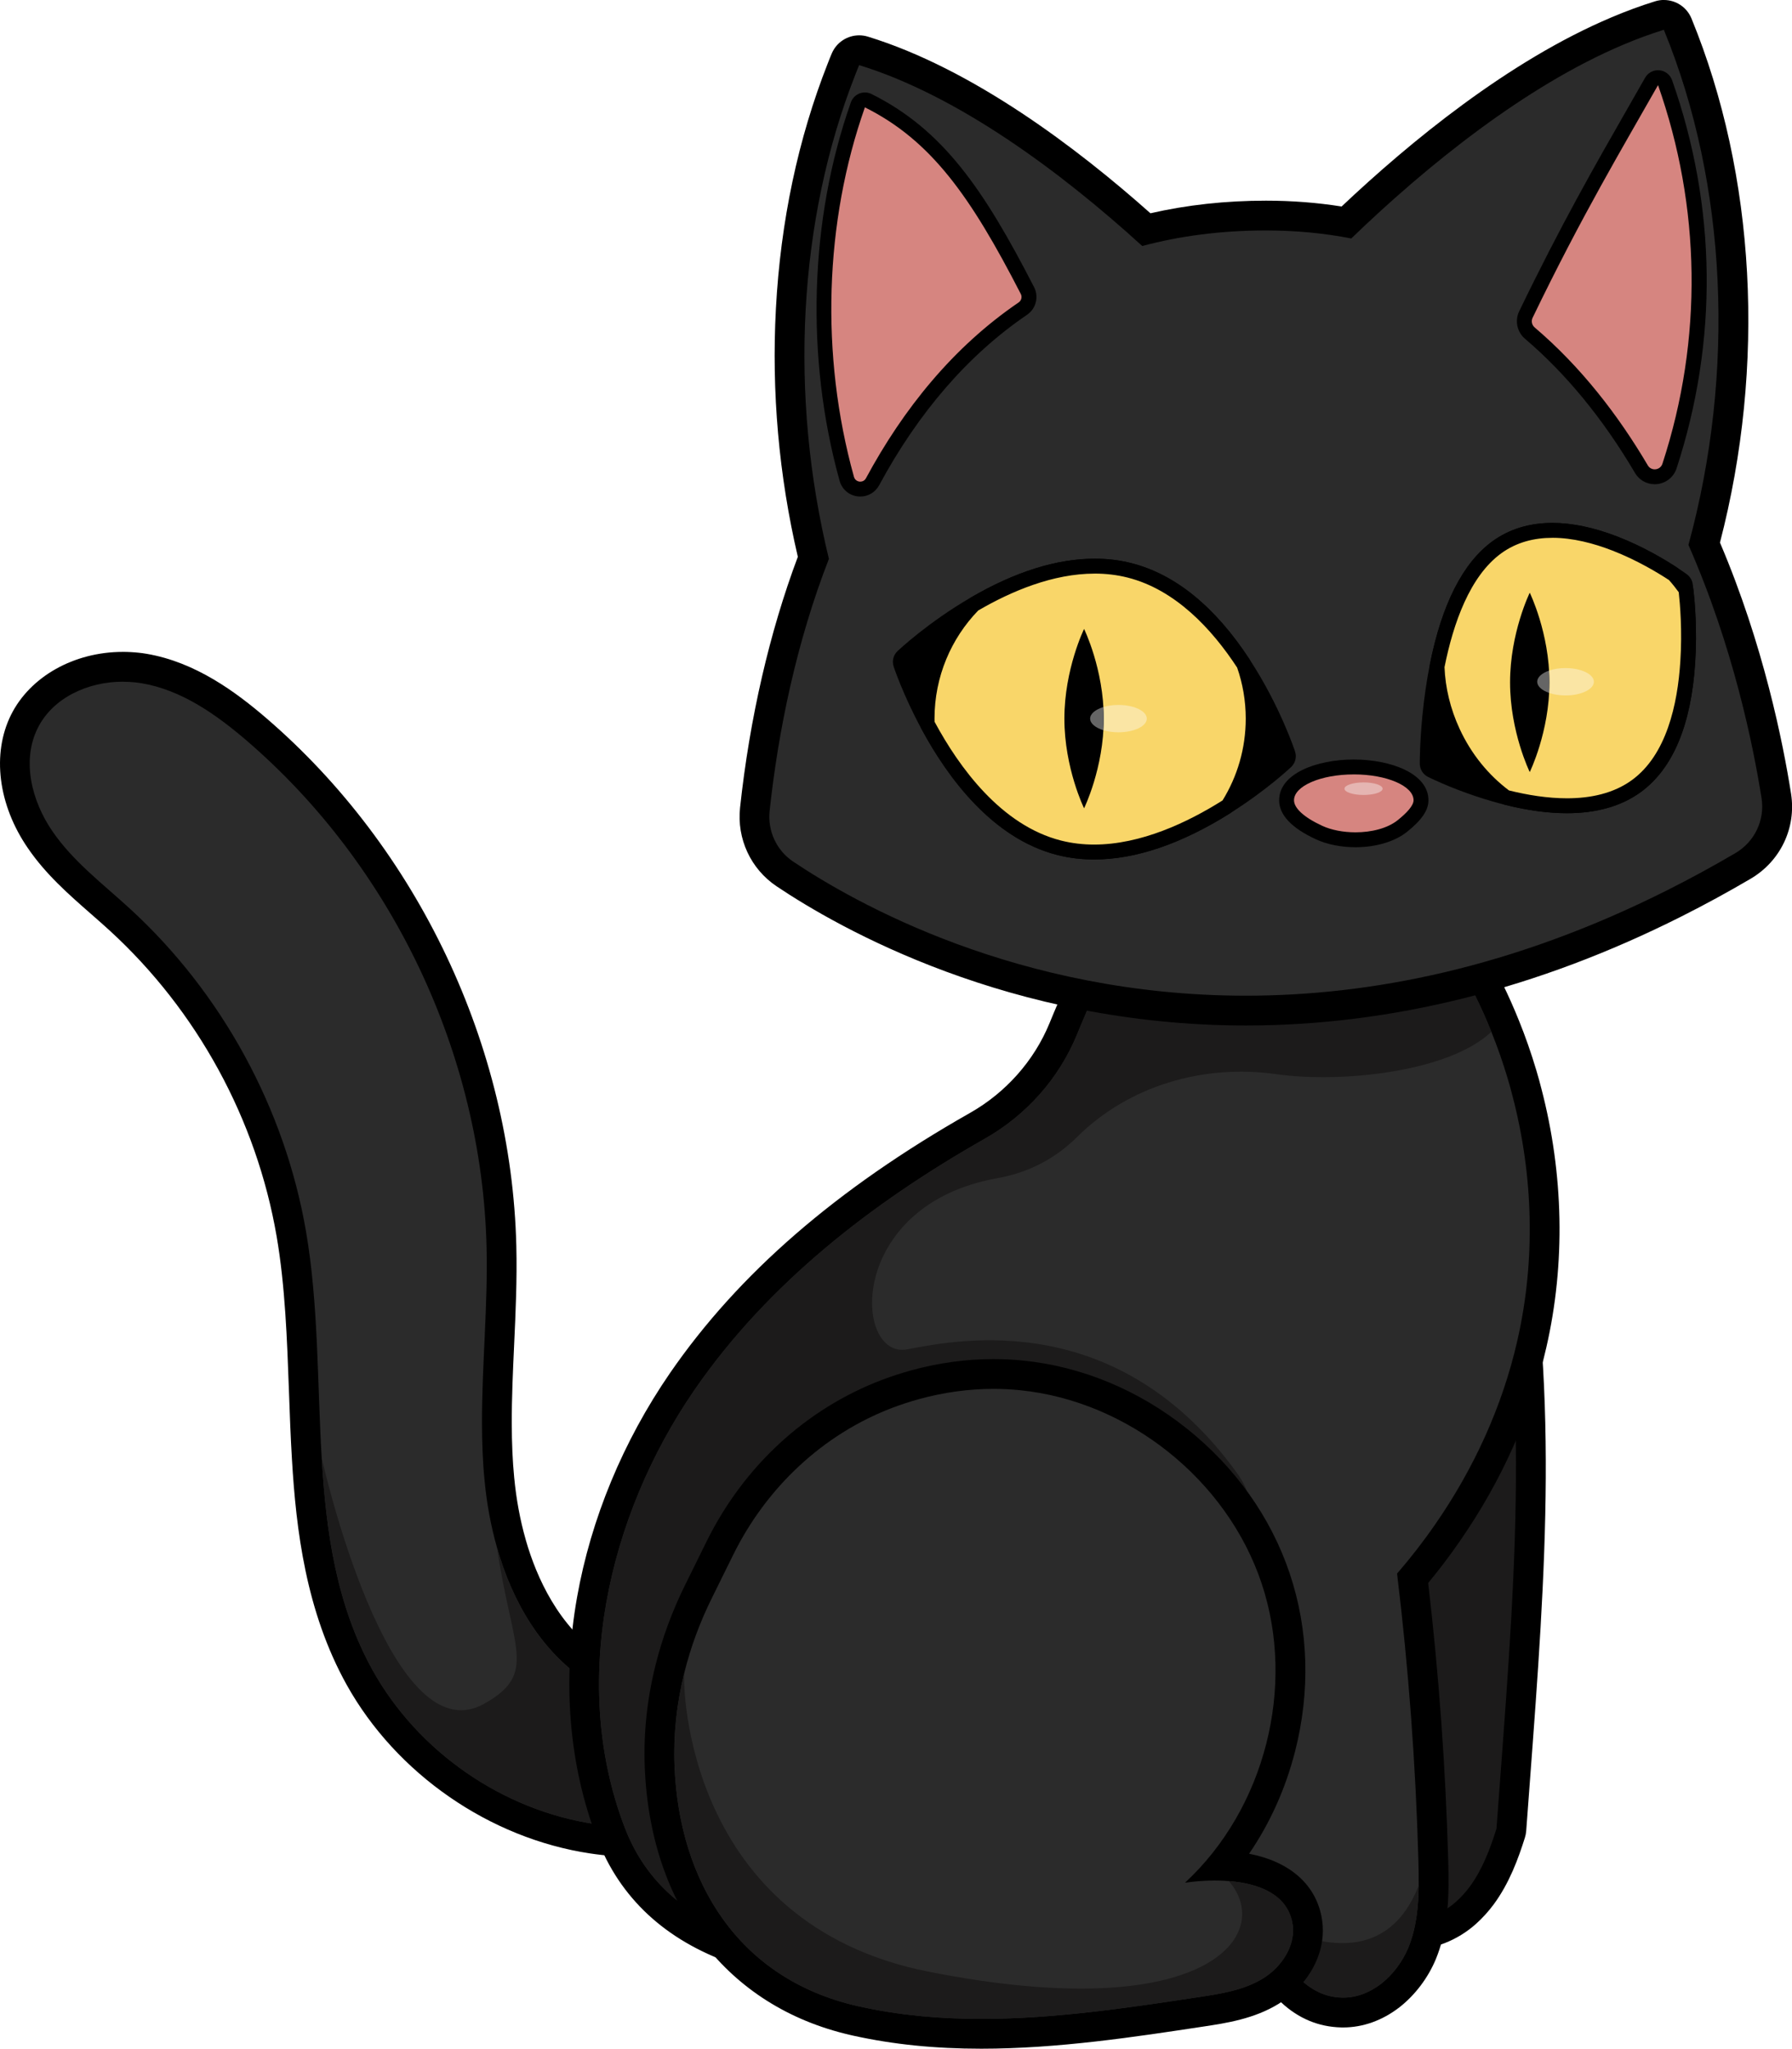 <svg xmlns="http://www.w3.org/2000/svg" viewBox="0 0 85.641 97.891" id="cat">
  <g>
    <path fill="#2b2b2b" d="m30.498,88.021c-.734,0-1.47-.054-2.187-.162-4.596-.689-8.857-3.638-11.12-7.697-1.883-3.386-2.335-7.189-2.528-10.462-.065-1.083-.105-2.189-.143-3.26-.089-2.486-.181-5.056-.598-7.48-.989-5.751-3.902-11.086-8.204-15.023-.296-.272-.599-.537-.902-.802-1.027-.899-2.088-1.829-2.895-3.006-1.002-1.452-1.727-3.701-.757-5.653.791-1.588,2.637-2.613,4.702-2.613.116,0,.232.004.347.01.234.011.454.035.666.071,2.183.367,4.014,1.741,5.364,2.897,7.114,6.11,11.495,15.351,11.72,24.72.038,1.565-.034,3.145-.105,4.672-.057,1.246-.117,2.535-.113,3.791.003.987.041,1.847.118,2.631.103,1.09.296,2.135.576,3.11l.008.03c.536,1.867,1.661,4.404,3.981,5.948.709.47,1.561.801,2.461.956.408.072.824.108,1.237.108,2.237,0,4.122-1.029,4.92-2.687.112-.232.341-.386.598-.402l.043-.001c.241,0,.467.122.599.327,1.023,1.593,1.929,3.023,3.023,4.826.173.285.125.651-.115.882-2.149,2.071-4.997,3.502-8.02,4.031-.884.158-1.786.238-2.678.238Z"></path>
    <path d="m5.867,32.574c.102,0,.205.003.307.009.197.009.392.029.586.062,1.905.32,3.555,1.481,5.021,2.736,6.974,5.99,11.251,15.01,11.472,24.196.069,2.817-.226,5.638-.218,8.448.002.899.033,1.799.121,2.698.102,1.082.297,2.179.6,3.237v.002c.731,2.563,2.093,4.917,4.279,6.372.816.541,1.758.897,2.734,1.065.449.079.904.119,1.358.119,2.311,0,4.568-1.027,5.562-3.09.942,1.467,1.877,2.938,3.014,4.81-2.086,2.01-4.798,3.344-7.649,3.842-.843.151-1.7.228-2.556.228-.696,0-1.392-.051-2.081-.154-4.402-.66-8.436-3.453-10.603-7.34-1.728-3.106-2.228-6.583-2.44-10.157-.216-3.598-.145-7.295-.75-10.819-1.011-5.878-4.022-11.398-8.425-15.428-1.286-1.179-2.705-2.247-3.69-3.685-.992-1.438-1.483-3.372-.707-4.934.729-1.462,2.41-2.218,4.065-2.218m0-1.424c-2.333,0-4.428,1.18-5.339,3.007-.927,1.866-.617,4.309.809,6.377.854,1.248,1.951,2.208,3.011,3.136.309.271.601.527.889.79,4.186,3.832,7.021,9.024,7.984,14.619.408,2.377.499,4.923.588,7.386.038,1.075.078,2.186.144,3.277.198,3.352.664,7.253,2.616,10.764,2.368,4.249,6.827,7.335,11.636,8.056.752.113,1.523.17,2.292.17.934,0,1.879-.084,2.807-.25,3.156-.552,6.136-2.05,8.386-4.218.48-.462.575-1.195.229-1.764-1.096-1.805-2.005-3.24-3.033-4.841-.263-.409-.715-.654-1.198-.654l-.087.003c-.515.032-.972.339-1.196.803-.811,1.684-2.742,2.284-4.279,2.284-.372,0-.746-.033-1.111-.097-.808-.14-1.565-.433-2.194-.85-2.133-1.42-3.181-3.788-3.686-5.539l-.011-.042c-.267-.932-.453-1.934-.551-2.978-.075-.766-.112-1.605-.115-2.568-.003-1.239.056-2.519.113-3.757.071-1.54.144-3.132.105-4.722-.23-9.567-4.704-19.003-11.967-25.242-1.422-1.217-3.355-2.664-5.713-3.06-.235-.04-.481-.066-.748-.08-.126-.007-.255-.011-.381-.011Z"></path>
    <path fill="#1c1b1b" d="M40.702 83.239c-2.086 2.01-4.798 3.344-7.649 3.842-1.528.273-3.099.304-4.637.074-4.402-.66-8.436-3.453-10.603-7.34-1.728-3.106-2.228-6.583-2.44-10.157 0 0 3.18 14.303 7.755 11.756 2.61-1.45 1.327-2.632.626-7.452.731 2.563 2.093 4.917 4.279 6.372.816.541 1.758.897 2.734 1.065 2.734.482 5.731-.503 6.92-2.971.942 1.467 1.877 2.938 3.014 4.81zM67.332 92.465c-.697 0-1.34-.204-1.861-.589-1.108-.816-1.43-2.165-1.665-3.477l-4.414-24.467c-.039-.217.024-.439.172-.603l10.284-11.412c.137-.152.33-.235.529-.235l.187.025c.259.07.457.281.51.544.282 1.378.583 2.855.871 4.32 1.873 9.624 1.216 18.396.455 28.554-.057.761-.115 1.529-.172 2.307l-.031.162c-.299.951-.698 2.049-1.381 2.976-.227.306-.479.584-.75.827-.745.67-1.767 1.07-2.733 1.07z"></path>
    <path d="m70.376,52.393c.293,1.43.585,2.868.87,4.314,1.994,10.246,1.089,19.552.272,30.671-.305.97-.677,1.956-1.275,2.767-.192.259-.41.502-.652.719-.61.549-1.45.888-2.258.888-.515,0-1.018-.139-1.438-.45-.92-.677-1.187-1.91-1.388-3.031-1.472-8.156-2.943-16.312-4.414-24.468l10.284-11.412m0-1.424c-.398,0-.784.167-1.058.471l-10.284,11.412c-.295.327-.422.772-.344,1.206l2.103,11.656,2.312,12.812c.192,1.073.514,2.871,1.945,3.925.641.475,1.431.727,2.282.727,1.154,0,2.324-.457,3.21-1.254.304-.273.589-.586.843-.929.748-1.015,1.173-2.181,1.49-3.188.033-.105.054-.213.062-.323.057-.777.115-1.545.172-2.305.765-10.209,1.425-19.025-.466-28.742-.271-1.38-.545-2.728-.872-4.328-.108-.526-.503-.947-1.021-1.088-.124-.034-.249-.05-.374-.05Z"></path>
    <path fill="#1c1b1b" d="m37.165,86.001c9.121,4.335,19.727,5.464,29.559,3.144-1.363-3.666-2.721-7.332-4.084-10.998-6.718,1.635-13.665,2.312-20.567,2.011-1.593-.071-3.307-.163-4.657.69s-2.65,4.013-.251,5.154Z"></path>
    <path fill="#2b2b2b" d="m64.112,96.161c-1.838-.045-3.278-1.426-4.28-4.105-.134-.357-.26-.735-.384-1.153l-.767-2.622c-.383.579-.823,1.128-1.31,1.628-.114.121-.249.254-.393.387-.35.33-.74.648-1.153.94-2.659,1.882-6.174,2.85-10.742,2.961-.464.012-.948.019-1.444.022-.144.001-.291.002-.438.002-5.336,0-11.751-.754-14.008-6.638-2.521-6.584-1.214-14.848,3.41-21.568,3.208-4.656,7.821-8.652,14.104-12.217,1.849-1.048,3.307-2.693,4.105-4.631.061-.149.125-.304.189-.46.145-.348.291-.69.439-1.034.284-.665.589-1.361.906-2.066,0,0,.359-.797.466-1.033.263-.585.535-1.176.809-1.769.117-.253.37-.413.646-.413l.047.002c1.804.119,3.628.176,5.578.176,2.366,0,4.864-.086,7.636-.264l.046-.001c.212,0,.415.095.551.261,1.578,1.927,2.86,4.104,3.81,6.472.293.723.564,1.496.802,2.295.094.316.172.595.236.854,1.043,3.981,1.125,8.143.236,12.029-.72,3.172-2.079,6.212-4.039,9.035-.513.742-1.07,1.469-1.658,2.164.53,4.447.862,8.981.988,13.483.009.393.019.796.015,1.203-.016,1.349-.186,2.348-.552,3.238-.33.791-.87,1.504-1.52,2.013-.692.532-1.468.812-2.249.812l-.08-.001Z"></path>
    <path d="m67.573,43.015c1.547,1.889,2.791,4.02,3.7,6.286.297.731.555,1.478.781,2.233.081.271.159.548.228.824.999,3.814,1.111,7.86.233,11.697-.714,3.147-2.086,6.132-3.93,8.788-.562.814-1.17,1.597-1.818,2.345.553,4.556.892,9.139,1.02,13.728.009.389.019.783.014,1.175-.012,1.02-.114,2.041-.498,2.976-.278.664-.733,1.279-1.3,1.723-.527.405-1.15.66-1.81.66l-.062-.001c-1.846-.045-2.95-1.823-3.631-3.643-.14-.373-.261-.745-.368-1.106-.415-1.421-.833-2.843-1.248-4.264-.482,1.092-1.177,2.107-2.022,2.976-.116.123-.24.244-.365.361-.339.32-.702.615-1.08.88-2.962,2.095-6.721,2.743-10.349,2.831-.46.012-.94.019-1.431.021-.144.001-.29.002-.436.002-5.031,0-11.236-.693-13.342-6.181-2.625-6.856-.831-14.86,3.332-20.91,3.5-5.081,8.477-8.942,13.868-12.001,1.984-1.125,3.543-2.869,4.412-4.979.062-.152.126-.306.19-.46.142-.342.287-.681.434-1.023.292-.683.593-1.369.902-2.055.154-.342.308-.686.465-1.03.264-.586.534-1.175.807-1.766,1.866.123,3.738.178,5.624.178,2.525,0,5.077-.099,7.682-.266m0-1.424l-.091.003c-2.758.177-5.241.263-7.591.263-1.934,0-3.743-.057-5.53-.175l-.094-.003c-.552,0-1.058.32-1.292.827-.246.533-.535,1.161-.813,1.779-.105.232-.213.469-.319.706l-.145.322c-.321.713-.628,1.413-.913,2.082-.148.343-.295.688-.439,1.035-.066.159-.132.317-.195.472-.735,1.785-2.083,3.306-3.795,4.276-6.379,3.619-11.069,7.685-14.339,12.432-2.24,3.255-3.775,6.959-4.441,10.711-.716,4.037-.387,8.019.952,11.515,1.095,2.855,3.259,4.867,6.431,5.983,2.837.998,6.062,1.113,8.24,1.113.15,0,.299-.001.447-.002.501-.002.992-.01,1.457-.022,4.712-.114,8.355-1.125,11.135-3.092.435-.307.85-.644,1.229-1.002.15-.139.292-.279.422-.416.174-.18.344-.365.506-.556.123.42.246.84.368,1.26.131.441.261.834.402,1.208,1.113,2.976,2.772,4.513,4.929,4.565l.097.001c.939,0,1.865-.33,2.678-.956l.01-.007c.745-.583,1.362-1.398,1.737-2.295.518-1.26.597-2.536.608-3.508.005-.421-.005-.83-.015-1.226-.124-4.425-.445-8.877-.957-13.246.53-.64,1.034-1.304,1.502-1.982,2.01-2.895,3.406-6.019,4.147-9.282.913-3.992.83-8.269-.241-12.365-.067-.267-.146-.554-.243-.878-.245-.821-.523-1.616-.826-2.362-.975-2.43-2.293-4.67-3.917-6.653-.271-.331-.676-.522-1.101-.522Z"></path>
    <path fill="#1c1b1b" d="m71.272,49.302c-2.036,1.929-7.193,2.461-10.276,2.024-3.474-.491-7.039.539-9.53,3.009-.964.954-2.202,1.675-3.797,1.96-7.245,1.291-6.887,8.681-4.303,8.178,2.582-.501,10.114-1.937,15.781,5.954,3.624,5.048-7.191,15.909-15.513,23.078-5.102.038-11.612-.532-13.778-6.18-2.625-6.856-.831-14.86,3.332-20.91,3.5-5.081,8.477-8.942,13.868-12.001,1.984-1.125,3.543-2.869,4.412-4.979.062-.152.126-.306.19-.46.142-.342.287-.681.434-1.023.292-.683.593-1.369.902-2.055.154-.342.308-.686.465-1.03.264-.586.534-1.175.807-1.766,4.364.287,8.754.204,13.306-.088,1.547,1.889,2.791,4.02,3.7,6.286Z"></path>
    <path fill="#2b2b2b" d="m59.541,48.29c-11.104,0-19.108-4.567-22.034-6.53-1.016-.682-1.566-1.867-1.434-3.091.461-4.283,1.427-8.431,2.796-12.013-1.885-7.904-1.392-16.415,1.359-23.386.056-.145.114-.292.177-.438.115-.267.376-.43.654-.43l.209.032c5.021,1.543,10.07,5.439,13.514,8.538,1.794-.445,3.715-.67,5.718-.67,1.321,0,2.613.11,3.848.327,3.215-3.069,7.988-7.052,12.945-9.144.66-.281,1.338-.53,2.014-.741l.212-.032c.282,0,.546.169.659.442,3.04,7.413,3.499,16.448,1.268,24.828,2.113,4.876,3.064,9.63,3.444,12.051.211,1.341-.414,2.654-1.592,3.345-1.075.631-2.178,1.232-3.276,1.784-6.758,3.402-13.648,5.127-20.479,5.127"></path>
    <path d="m79.517,1.424c3.038,7.407,3.42,16.386,1.175,24.614,2.145,4.867,3.106,9.641,3.494,12.105.165,1.047-.335,2.084-1.25,2.62-1.091.64-2.169,1.226-3.236,1.762-7.425,3.738-14.244,5.051-20.159,5.051-10.886,0-18.712-4.446-21.637-6.409-.798-.535-1.226-1.468-1.123-2.424.412-3.83,1.283-8.06,2.833-12.04-1.903-7.791-1.49-16.161,1.277-23.173.055-.142.109-.28.169-.418,4.696,1.443,9.599,5.064,13.529,8.643,1.799-.482,3.766-.743,5.912-.743,1.443,0,2.8.133,4.077.382,3.619-3.491,8.327-7.285,12.993-9.255.653-.278,1.3-.515,1.948-.717m0-1.424c-.14,0-.283.021-.423.065-.698.217-1.399.475-2.082.766-4.92,2.077-9.644,5.963-12.898,9.038-1.166-.185-2.379-.279-3.615-.279-1.925,0-3.778.203-5.521.603-3.488-3.105-8.492-6.901-13.502-8.44-.139-.043-.28-.063-.418-.063-.555,0-1.077.327-1.307.861-.06.139-.118.283-.188.466-1.425,3.614-2.261,7.561-2.484,11.734-.213,3.976.139,7.963,1.048,11.857-1.35,3.591-2.303,7.723-2.761,11.985-.16,1.488.509,2.929,1.746,3.758,2.98,2,11.131,6.651,22.43,6.651,6.943,0,13.941-1.751,20.799-5.203,1.112-.559,2.228-1.167,3.317-1.806,1.432-.841,2.192-2.438,1.935-4.069-.38-2.417-1.32-7.129-3.397-11.996,2.198-8.46,1.708-17.559-1.361-25.042-.224-.547-.753-.884-1.317-.884Z"></path>
    <path fill="#d68580" d="m64.78,40.125c-.642,0-1.261-.122-1.742-.345-1.016-.47-1.553-1.004-1.553-1.543,0-.907,1.381-1.591,3.212-1.591,1.557,0,3.212.558,3.212,1.591,0,.354-.271.731-.88,1.222-.525.424-1.345.666-2.251.666"></path>
    <path d="M64.698 37.002c1.575 0 2.857.553 2.857 1.235 0 .261-.335.612-.748.945-.497.401-1.267.588-2.027.588-.579 0-1.151-.108-1.592-.312-.905-.419-1.346-.858-1.346-1.22 0-.681 1.277-1.235 2.857-1.235m0-.712c-1.773 0-3.568.669-3.568 1.947 0 .698.592 1.326 1.759 1.866.527.244 1.199.378 1.891.378.985 0 1.887-.272 2.474-.745.7-.565 1.012-1.027 1.012-1.499 0-1.278-1.795-1.947-3.568-1.947M74.885 38.501c-.863 0-1.824-.13-2.856-.387-.424-.105-.866-.234-1.35-.395-1.32-.438-2.236-.898-2.275-.917-.119-.06-.195-.182-.196-.316-0-.037-.003-.937.12-2.224.082-.86.202-1.685.356-2.454.553-2.776 1.509-4.677 2.842-5.652.741-.541 1.637-.815 2.662-.815.905 0 1.915.214 3.0.636 1.232.48 2.264 1.111 2.77 1.444.28.181.441.302.448.307.076.057.126.142.139.235 0 0 .015.105.037.292.057.509.178 1.854.077 3.373-.183 2.881-1.01 4.878-2.459 5.934-.855.622-1.97.938-3.315.938"></path>
    <path d="m74.189,25.697c.975,0,1.975.263,2.871.611,1.17.456,2.167,1.056,2.703,1.41.275.178.43.294.43.294,0,0,.014.102.036.285.062.55.173,1.841.076,3.308-.131,2.06-.664,4.469-2.314,5.669-.876.638-1.973.87-3.106.87-.933,0-1.891-.158-2.77-.376-.47-.116-.916-.252-1.324-.387-1.31-.434-2.226-.897-2.226-.897,0,0-.005-.904.119-2.188.069-.717.178-1.554.351-2.418.418-2.095,1.21-4.343,2.703-5.434.739-.539,1.586-.746,2.452-.746m0-.712h-0c-1.102,0-2.068.297-2.872.883-1.407,1.029-2.41,3.004-2.982,5.87-.156.779-.278,1.617-.362,2.489-.125,1.305-.122,2.221-.122,2.26.001.267.152.511.391.632.039.02.979.492,2.323.937.492.163.942.294,1.377.402,1.059.264,2.049.397,2.941.397,1.422,0,2.608-.339,3.525-1.006,1.539-1.121,2.416-3.207,2.605-6.2.103-1.546-.021-2.916-.079-3.432-.023-.196-.038-.304-.038-.304-.026-.187-.126-.356-.277-.47-.007-.005-.178-.134-.471-.324-.512-.338-1.569-.984-2.831-1.475-1.127-.438-2.179-.66-3.129-.66Z"></path>
    <path fill="#d68580" d="m79.079,22.782c-.263,0-.5-.136-.634-.363-1.542-2.616-3.337-4.804-5.333-6.502-.257-.219-.334-.584-.188-.886,1.986-4.115,3.658-7.033,5.132-9.607.299-.521.589-1.029.874-1.531.064-.112.182-.18.31-.18l.032.001c.139.012.258.105.304.236,2.105,5.97,2.179,12.305.213,18.319-.101.307-.385.513-.708.513Z"></path>
    <path d="m79.239,4.068c2.038,5.782,2.162,12.119.21,18.09-.057.175-.213.268-.37.268-.126,0-.253-.061-.328-.188-1.429-2.423-3.205-4.717-5.409-6.593-.133-.114-.174-.303-.098-.461,2.382-4.934,4.303-8.131,5.995-11.117m-0-.712c-.255,0-.492.137-.619.361-.284.502-.575,1.01-.874,1.531-1.477,2.579-3.152,5.502-5.143,9.628-.217.449-.102.989.278,1.312,1.966,1.673,3.735,3.83,5.257,6.412.199.337.551.538.941.538.478,0,.898-.305,1.046-.759,1.99-6.09,1.916-12.504-.215-18.548-.093-.263-.331-.448-.609-.472l-.063-.003Z"></path>
    <path fill="#d68580" d="m41.114,23.369c-.305,0-.565-.197-.646-.491-1.618-5.816-1.425-12.329.53-17.868.034-.096.108-.173.202-.212l.134-.026.159.037c3.332,1.662,5.245,4.471,7.61,9.074.154.3.06.67-.22.861-2.854,1.943-5.271,4.727-7.184,8.274-.118.219-.337.35-.585.35Z"></path>
    <path d="m41.333,5.129c3.174,1.583,5.062,4.266,7.452,8.918.072.141.028.314-.103.404-3.123,2.127-5.506,5.078-7.297,8.4-.06.111-.166.163-.271.163-.131,0-.262-.08-.303-.23-1.619-5.819-1.402-12.2.523-17.654m0-.712c-.09,0-.181.017-.267.052-.189.076-.337.231-.404.423-1.979,5.606-2.175,12.197-.537,18.082.125.449.522.751.989.751.375,0,.719-.206.898-.537,1.885-3.496,4.265-6.238,7.071-8.149.428-.291.572-.858.336-1.317-2.4-4.67-4.348-7.524-7.768-9.23-.1-.05-.209-.075-.318-.075Z"></path>
    <path fill="#f9d669" d="m74.885,38.501c-.863,0-1.824-.13-2.856-.387l-.128-.061c-1.045-.786-1.897-1.847-2.463-3.068-.46-.99-.715-2.03-.759-3.092l.006-.084c.553-2.776,1.51-4.678,2.842-5.652.741-.541,1.637-.815,2.662-.815.905,0,1.915.214,3.0.636,1.232.48,2.264,1.111,2.77,1.444l.069.06c.163.182.322.38.488.607l.066.17c.057.508.178,1.852.077,3.372-.183,2.881-1.01,4.878-2.459,5.934-.855.622-1.97.938-3.315.938"></path>
    <path d="m74.189,25.697c.975,0,1.975.263,2.871.611,1.17.456,2.167,1.056,2.703,1.41.164.183.318.377.465.579.062.55.173,1.841.076,3.308-.131,2.06-.664,4.469-2.314,5.669-.876.638-1.973.87-3.106.87-.933,0-1.891-.158-2.77-.376-.966-.726-1.792-1.72-2.354-2.933-.451-.971-.686-1.977-.726-2.957.418-2.095,1.21-4.343,2.703-5.434.739-.539,1.586-.746,2.452-.746m0-.712h-0c-1.102,0-2.068.297-2.872.883-1.407,1.029-2.41,3.004-2.982,5.87l-.013.169c.046,1.109.312,2.195.792,3.228.591,1.274,1.48,2.382,2.572,3.202.076.057.163.099.256.122,1.06.264,2.05.397,2.942.397,1.422,0,2.608-.339,3.525-1.006,1.539-1.121,2.416-3.207,2.605-6.2.103-1.546-.021-2.916-.079-3.432-.014-.123-.059-.24-.132-.34-.172-.236-.339-.444-.51-.634l-.138-.119c-.518-.341-1.574-.987-2.837-1.479-1.127-.438-2.179-.66-3.129-.66Z"></path>
    <path d="m72.167,32.606c0-2.366.941-4.285.941-4.285,0,0,.941,1.919.941,4.285s-.941,4.285-.941,4.285c0,0-.941-1.919-.941-4.285"></path>
    <path fill="#fae5a4" d="m74.818,31.921c-.294,0-.565.045-.787.122.011.184.017.372.017.564,0,.17-.005.337-.014.502.221.076.491.121.784.121.748,0,1.354-.293,1.354-.654s-.606-.654-1.354-.654"></path>
    <path fill="#656565" d="m74.031,32.043c-.343.119-.567.313-.567.532,0,.22.225.415.57.533.009-.165.014-.332.014-.502,0-.191-.006-.379-.017-.564"></path>
    <path fill="#e5b5b2" d="m65.165,37.385c-.503,0-.911.135-.911.3,0,.166.408.3.911.3s.911-.135.911-.3c0-.166-.408-.3-.911-.3"></path>
    <path fill="#1c1b1b" d="m67.801,90.091c-.012,1.02-.114,2.041-.498,2.976-.278.664-.733,1.279-1.3,1.723-.543.418-1.189.676-1.872.66-1.846-.045-2.95-1.823-3.631-3.643,2.648,1.331,5.871,1.948,7.302-1.716Z"></path>
    <path fill="#2b2b2b" d="m46.9,97.179c-2.16,0-4.103-.196-5.938-.6l-.157-.035c-5.563-1.28-9.029-5.814-9.279-12.132-.061-1.538.101-3.094.481-4.625l.019-.08c.309-1.232.759-2.45,1.336-3.621l1.04-2.108c1.698-3.443,4.538-6.063,7.996-7.377.447-.168.896-.314,1.338-.436,1.242-.341,2.502-.513,3.747-.513.445,0,.892.022,1.33.067,5.424.541,10.422,4.53,12.153,9.699,1.54,4.589.465,9.988-2.596,13.732.142.005.281.013.417.023,2.085.164,3.391,1.072,3.675,2.558.185.955-.162,1.972-.952,2.788-.233.239-.493.447-.773.621-1.052.646-2.258.828-3.323.989-3.245.493-6.923,1.052-10.513,1.052Z"></path>
    <path d="m47.481,66.363c.42,0,.84.021,1.258.063,5.181.517,9.896,4.279,11.55,9.217,1.656,4.936.164,10.781-3.657,14.317.449-.065.936-.105,1.425-.105.224,0,.449.008.67.026,1.452.114,2.777.641,3.033,1.982.152.785-.199,1.576-.764,2.159-.192.197-.406.368-.636.51-.911.56-1.998.731-3.054.89-3.442.523-6.941,1.044-10.407,1.044-1.944,0-3.878-.164-5.785-.584l-.159-.035c-5.695-1.31-8.501-5.964-8.719-11.464-.059-1.502.104-3.0.468-4.452l.005-.024c.301-1.208.738-2.385,1.291-3.507l1.04-2.107c1.581-3.204,4.272-5.757,7.611-7.027.418-.157.845-.297,1.274-.415,1.159-.318,2.357-.488,3.557-.488m0-1.424c-1.308,0-2.632.181-3.934.539-.463.128-.933.281-1.397.455-3.633,1.381-6.609,4.126-8.387,7.73l-1.04,2.107c-.603,1.223-1.071,2.495-1.393,3.782l-.018.075c-.394,1.593-.562,3.212-.499,4.812.264,6.659,3.936,11.442,9.822,12.796l.017.004.146.033c1.896.417,3.888.619,6.101.619,3.643,0,7.35-.563,10.621-1.06,1.074-.162,2.412-.363,3.586-1.085.333-.206.638-.451.909-.729.958-.99,1.373-2.236,1.143-3.424-.301-1.577-1.547-2.649-3.465-3.017.998-1.458,1.745-3.112,2.2-4.897.733-2.871.645-5.806-.255-8.489-.899-2.683-2.598-5.078-4.914-6.926-2.316-1.848-5.028-2.973-7.844-3.255-.459-.046-.931-.07-1.4-.07Z"></path>
    <path fill="#1c1b1b" d="m60.997,94.023c-.192.197-.406.368-.636.51-.911.56-1.998.731-3.054.89-5.373.816-10.885,1.628-16.192.46l-.159-.035c-5.696-1.31-8.501-5.964-8.719-11.464-.059-1.502.104-3.0.468-4.452-.083.581.062,11.989,11.684,14.281,13.319,2.627,16.539-1.794,14.339-4.331,1.452.114,2.777.641,3.033,1.982.152.785-.199,1.576-.764,2.159Z"></path>
    <path d="m52.289,40.711c-.575,0-1.134-.068-1.662-.201-2.99-.756-5.064-3.601-6.277-5.855-.859-1.589-1.284-2.863-1.301-2.916-.043-.131-.007-.275.093-.37.057-.054,1.427-1.342,3.429-2.505,2.062-1.202,3.995-1.812,5.746-1.812.575,0,1.133.067,1.661.201,2.014.51,3.847,2.009,5.446,4.453,1.412,2.152,2.104,4.23,2.133,4.317.043.131.007.275-.093.37-.046.044-1.153,1.086-2.83,2.145l-.018.012c-2.279,1.435-4.407,2.163-6.325,2.163"></path>
    <path d="m52.315,27.407c.527,0,1.054.059,1.574.19,2.285.579,4.027,2.456,5.235,4.302,1.403,2.138,2.093,4.234,2.093,4.234,0,0-1.115,1.056-2.791,2.112l-.002.002c-1.674,1.054-3.904,2.108-6.136,2.108-.527,0-1.054-.059-1.575-.19-2.862-.724-4.872-3.489-6.051-5.679-.854-1.581-1.277-2.86-1.277-2.86,0,0,1.374-1.3,3.363-2.456,1.592-.928,3.579-1.763,5.566-1.763m0-.712h0c-1.815,0-3.808.626-5.925,1.86-2.036,1.183-3.435,2.499-3.494,2.554-.201.19-.273.478-.187.74.018.055.452,1.357,1.326,2.975,1.247,2.316,3.388,5.243,6.503,6.03.556.141,1.145.212,1.749.212,1.986,0,4.178-.746,6.515-2.217l.028-.018c1.701-1.075,2.828-2.137,2.876-2.182.2-.19.273-.478.187-.74-.029-.089-.737-2.21-2.174-4.401-1.649-2.521-3.552-4.069-5.655-4.602-.557-.141-1.145-.212-1.749-.212Z"></path>
    <path fill="#f9d669" d="m52.289,40.711c-.575,0-1.134-.068-1.662-.201-2.99-.756-5.064-3.601-6.277-5.855l-.042-.152-.003-.166c0-2.033.777-3.956,2.188-5.414l.077-.06c2.062-1.202,3.995-1.812,5.746-1.812.575,0,1.133.067,1.661.201,2.014.51,3.847,2.009,5.446,4.453l.038.078c.286.821.43,1.68.43,2.554,0,1.45-.402,2.866-1.161,4.096l-.051.065-.064.052c-2.279,1.435-4.407,2.163-6.325,2.163"></path>
    <path d="m52.315,27.407c.527,0,1.054.059,1.574.19,2.285.579,4.027,2.456,5.235,4.302.266.764.411,1.583.411,2.437,0,1.433-.406,2.772-1.108,3.909l-.002.002c-1.674,1.054-3.904,2.108-6.136,2.108-.527,0-1.054-.059-1.575-.19-2.862-.724-4.872-3.489-6.051-5.679l-.002-.149c0-2.005.795-3.83,2.088-5.166,1.592-.928,3.579-1.763,5.566-1.763m0-.712h0c-1.815,0-3.808.626-5.925,1.86l-.153.12c-1.476,1.525-2.289,3.535-2.289,5.661l.003.183c.005.106.034.21.084.304,1.248,2.317,3.388,5.244,6.504,6.032.556.141,1.145.212,1.749.212,1.986,0,4.178-.746,6.515-2.217l.124-.099.105-.132c.795-1.286,1.215-2.767,1.215-4.283,0-.914-.151-1.812-.45-2.671l-.077-.156c-1.649-2.521-3.553-4.07-5.656-4.603-.557-.141-1.145-.212-1.749-.212Z"></path>
    <path d="m50.868,34.337c0-2.366.941-4.285.941-4.285,0,0,.941,1.919.941,4.285s-.941,4.285-.941,4.285c0,0-.941-1.919-.941-4.285"></path>
    <path fill="#fae5a4" d="m53.452,33.683c-.264,0-.511.036-.719.1.011.181.017.366.017.554s-.006.373-.017.554c.208.063.455.1.719.1.748,0,1.354-.293,1.354-.654s-.606-.654-1.354-.654"></path>
    <path fill="#656565" d="m52.733,33.783c-.381.116-.635.321-.635.554s.254.438.635.554c.011-.181.017-.366.017-.554s-.006-.373-.017-.554"></path>
  </g>
</svg>

